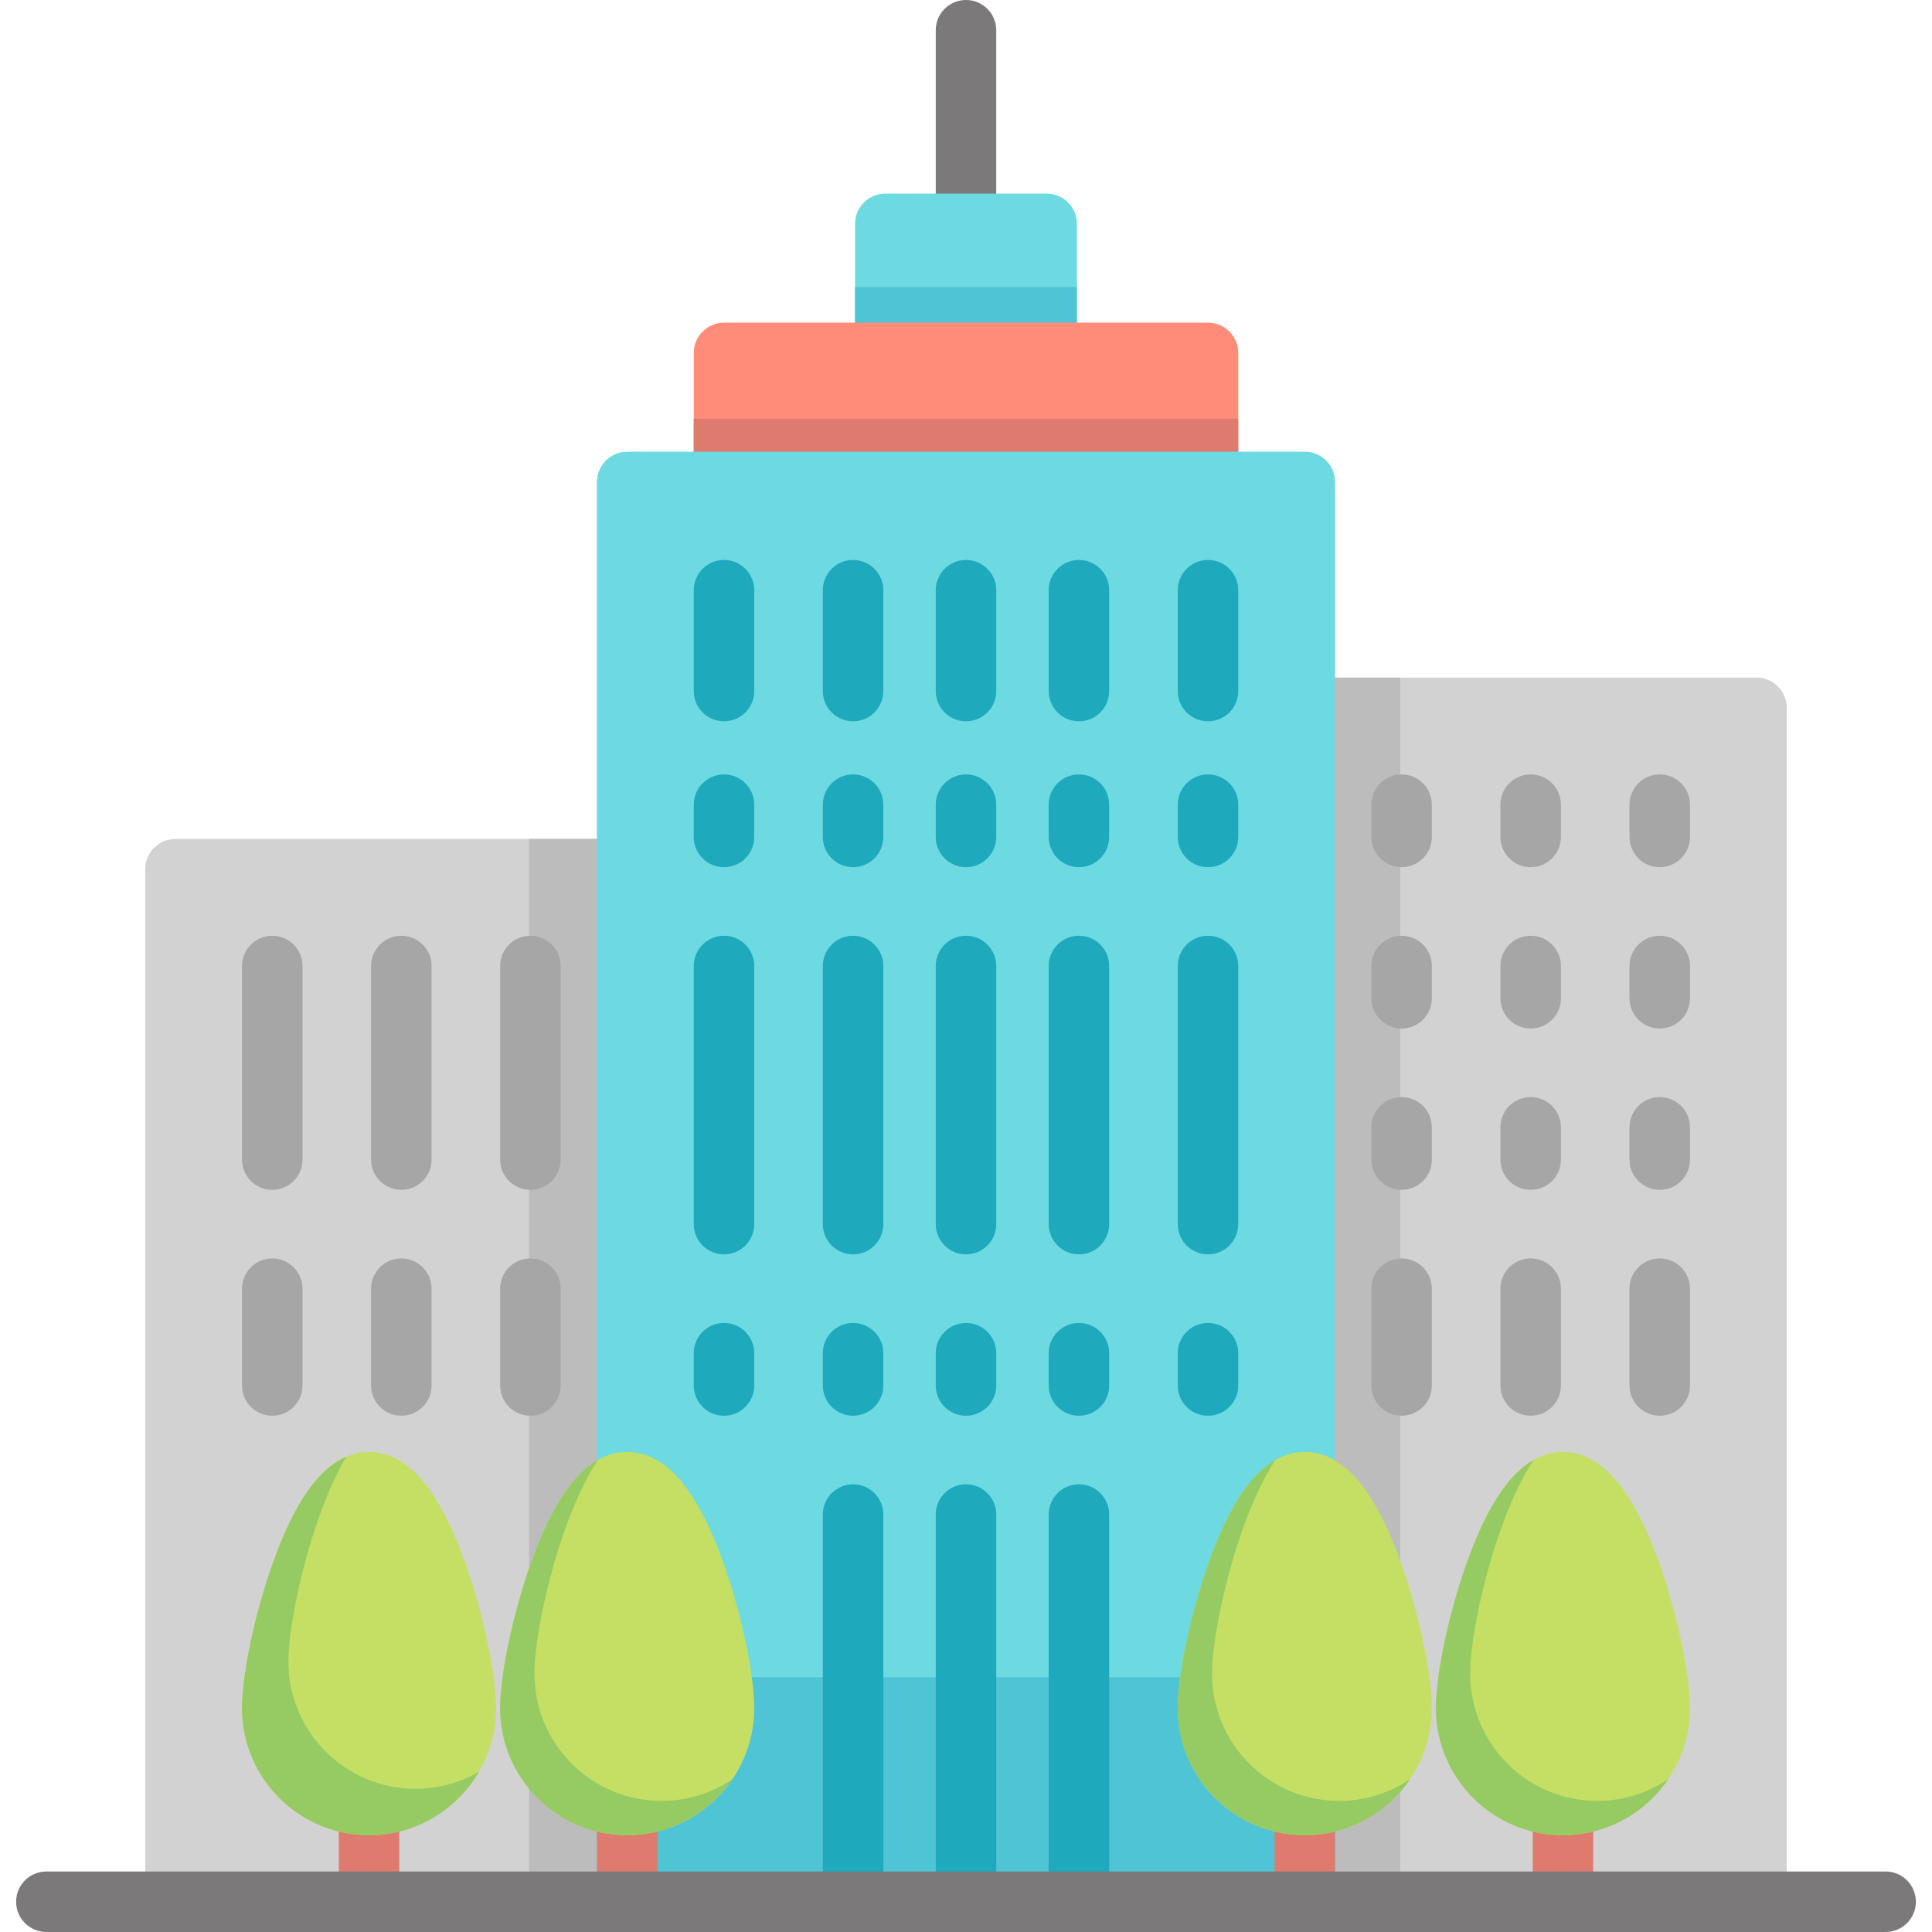 <?xml version="1.0" encoding="iso-8859-1"?>
<!-- Generator: Adobe Illustrator 19.0.0, SVG Export Plug-In . SVG Version: 6.00 Build 0)  -->
<svg version="1.1" id="Layer_1" xmlns="http://www.w3.org/2000/svg" xmlns:xlink="http://www.w3.org/1999/xlink" x="0px" y="0px"
	 viewBox="0 0 512 512" style="enable-background:new 0 0 512 512;" xml:space="preserve">
<path style="fill:#D3D2D2;" d="M174.23,230.347c0-4.427-3.588-8.017-8.017-8.017H46.497c-4.428,0-8.017,3.589-8.017,8.017v272.568
	H174.23V230.347z"/>
<path style="fill:#BDBCBC;" d="M174.23,230.347c0-4.427-3.588-8.017-8.017-8.017h-26.009v280.05h34.026V230.347z"/>
<g>
	<path style="fill:#A7A6A6;" d="M72.15,315.324c-4.428,0-8.017-3.589-8.017-8.017V256c0-4.427,3.588-8.017,8.017-8.017
		s8.017,3.589,8.017,8.017v51.307C80.167,311.734,76.579,315.324,72.15,315.324z"/>
	<path style="fill:#A7A6A6;" d="M106.355,315.324c-4.428,0-8.017-3.589-8.017-8.017V256c0-4.427,3.588-8.017,8.017-8.017
		c4.428,0,8.017,3.589,8.017,8.017v51.307C114.372,311.734,110.783,315.324,106.355,315.324z"/>
	<path style="fill:#A7A6A6;" d="M140.56,315.324c-4.428,0-8.017-3.589-8.017-8.017V256c0-4.427,3.588-8.017,8.017-8.017
		c4.428,0,8.017,3.589,8.017,8.017v51.307C148.576,311.734,144.988,315.324,140.56,315.324z"/>
	<path style="fill:#A7A6A6;" d="M72.15,375.182c-4.428,0-8.017-3.589-8.017-8.017v-25.653c0-4.427,3.588-8.017,8.017-8.017
		s8.017,3.589,8.017,8.017v25.653C80.167,371.592,76.579,375.182,72.15,375.182z"/>
	<path style="fill:#A7A6A6;" d="M106.355,375.182c-4.428,0-8.017-3.589-8.017-8.017v-25.653c0-4.427,3.588-8.017,8.017-8.017
		c4.428,0,8.017,3.589,8.017,8.017v25.653C114.372,371.592,110.783,375.182,106.355,375.182z"/>
	<path style="fill:#A7A6A6;" d="M140.56,375.182c-4.428,0-8.017-3.589-8.017-8.017v-25.653c0-4.427,3.588-8.017,8.017-8.017
		c4.428,0,8.017,3.589,8.017,8.017v25.653C148.576,371.592,144.988,375.182,140.56,375.182z"/>
</g>
<path style="fill:#D3D2D2;" d="M473.52,187.591c0-4.427-3.588-8.017-8.017-8.017H345.787c-4.428,0-8.017,3.589-8.017,8.017v315.324
	H473.52V187.591z"/>
<path style="fill:#BDBCBC;" d="M371.085,179.574h-25.297c-4.428,0-8.017,3.589-8.017,8.017V502.38h33.314V179.574z"/>
<g>
	<path style="fill:#A7A6A6;" d="M371.441,375.182c-4.428,0-8.017-3.589-8.017-8.017v-25.653c0-4.427,3.588-8.017,8.017-8.017
		c4.428,0,8.017,3.589,8.017,8.017v25.653C379.457,371.592,375.869,375.182,371.441,375.182z"/>
	<path style="fill:#A7A6A6;" d="M405.645,375.182c-4.428,0-8.017-3.589-8.017-8.017v-25.653c0-4.427,3.588-8.017,8.017-8.017
		s8.017,3.589,8.017,8.017v25.653C413.662,371.592,410.074,375.182,405.645,375.182z"/>
	<path style="fill:#A7A6A6;" d="M439.85,375.182c-4.428,0-8.017-3.589-8.017-8.017v-25.653c0-4.427,3.588-8.017,8.017-8.017
		s8.017,3.589,8.017,8.017v25.653C447.866,371.592,444.278,375.182,439.85,375.182z"/>
	<path style="fill:#A7A6A6;" d="M371.441,229.812c-4.428,0-8.017-3.589-8.017-8.017v-8.551c0-4.427,3.588-8.017,8.017-8.017
		c4.428,0,8.017,3.589,8.017,8.017v8.551C379.457,226.223,375.869,229.812,371.441,229.812z"/>
	<path style="fill:#A7A6A6;" d="M405.645,229.812c-4.428,0-8.017-3.589-8.017-8.017v-8.551c0-4.427,3.588-8.017,8.017-8.017
		s8.017,3.589,8.017,8.017v8.551C413.662,226.223,410.074,229.812,405.645,229.812z"/>
	<path style="fill:#A7A6A6;" d="M439.85,229.812c-4.428,0-8.017-3.589-8.017-8.017v-8.551c0-4.427,3.588-8.017,8.017-8.017
		s8.017,3.589,8.017,8.017v8.551C447.866,226.223,444.278,229.812,439.85,229.812z"/>
	<path style="fill:#A7A6A6;" d="M371.441,272.568c-4.428,0-8.017-3.589-8.017-8.017V256c0-4.427,3.588-8.017,8.017-8.017
		c4.428,0,8.017,3.589,8.017,8.017v8.551C379.457,268.979,375.869,272.568,371.441,272.568z"/>
	<path style="fill:#A7A6A6;" d="M405.645,272.568c-4.428,0-8.017-3.589-8.017-8.017V256c0-4.427,3.588-8.017,8.017-8.017
		s8.017,3.589,8.017,8.017v8.551C413.662,268.979,410.074,272.568,405.645,272.568z"/>
	<path style="fill:#A7A6A6;" d="M439.85,272.568c-4.428,0-8.017-3.589-8.017-8.017V256c0-4.427,3.588-8.017,8.017-8.017
		s8.017,3.589,8.017,8.017v8.551C447.866,268.979,444.278,272.568,439.85,272.568z"/>
	<path style="fill:#A7A6A6;" d="M371.441,315.324c-4.428,0-8.017-3.589-8.017-8.017v-8.551c0-4.427,3.588-8.017,8.017-8.017
		c4.428,0,8.017,3.589,8.017,8.017v8.551C379.457,311.734,375.869,315.324,371.441,315.324z"/>
	<path style="fill:#A7A6A6;" d="M405.645,315.324c-4.428,0-8.017-3.589-8.017-8.017v-8.551c0-4.427,3.588-8.017,8.017-8.017
		s8.017,3.589,8.017,8.017v8.551C413.662,311.734,410.074,315.324,405.645,315.324z"/>
	<path style="fill:#A7A6A6;" d="M439.85,315.324c-4.428,0-8.017-3.589-8.017-8.017v-8.551c0-4.427,3.588-8.017,8.017-8.017
		s8.017,3.589,8.017,8.017v8.551C447.866,311.734,444.278,315.324,439.85,315.324z"/>
</g>
<path style="fill:#7B7979;" d="M256,67.34c-4.428,0-8.017-3.589-8.017-8.017V8.017C247.983,3.589,251.572,0,256,0
	c4.428,0,8.017,3.589,8.017,8.017v51.307C264.017,63.751,260.428,67.34,256,67.34z"/>
<path style="fill:#6DDAE1;" d="M277.378,51.307h-42.756c-4.428,0-8.017,3.589-8.017,8.017v42.756c0,4.427,3.588,8.017,8.017,8.017
	h42.756c4.428,0,8.017-3.589,8.017-8.017V59.324C285.395,54.896,281.806,51.307,277.378,51.307z"/>
<path style="fill:#4FC4D4;" d="M226.605,76.07v26.009c0,4.427,3.588,8.017,8.017,8.017h42.756c4.428,0,8.017-3.589,8.017-8.017
	V76.07H226.605z"/>
<path style="fill:#FF8C78;" d="M320.134,85.511H191.866c-4.428,0-8.017,3.589-8.017,8.017v51.307c0,4.427,3.588,8.017,8.017,8.017
	h128.267c4.428,0,8.017-3.589,8.017-8.017V93.528C328.15,89.101,324.562,85.511,320.134,85.511z"/>
<path style="fill:#DF7A6E;" d="M183.85,110.986v33.849c0,4.427,3.588,8.017,8.017,8.017h128.267c4.428,0,8.017-3.589,8.017-8.017
	v-33.849H183.85z"/>
<path style="fill:#6DDAE1;" d="M353.804,127.733c0-4.427-3.588-8.017-8.017-8.017H166.213c-4.428,0-8.017,3.589-8.017,8.017v375.182
	h195.608V127.733z"/>
<rect x="158.196" y="444.478" style="fill:#4FC4D4;" width="195.608" height="58.433"/>
<g>
	<path style="fill:#1EA9BD;" d="M256,375.182c-4.428,0-8.017-3.589-8.017-8.017v-8.551c0-4.427,3.588-8.017,8.017-8.017
		c4.428,0,8.017,3.589,8.017,8.017v8.551C264.017,371.592,260.428,375.182,256,375.182z"/>
	<path style="fill:#1EA9BD;" d="M226.071,375.182c-4.428,0-8.017-3.589-8.017-8.017v-8.551c0-4.427,3.588-8.017,8.017-8.017
		s8.017,3.589,8.017,8.017v8.551C234.088,371.592,230.499,375.182,226.071,375.182z"/>
	<path style="fill:#1EA9BD;" d="M285.929,375.182c-4.428,0-8.017-3.589-8.017-8.017v-8.551c0-4.427,3.588-8.017,8.017-8.017
		s8.017,3.589,8.017,8.017v8.551C293.946,371.592,290.357,375.182,285.929,375.182z"/>
	<path style="fill:#1EA9BD;" d="M191.866,375.182c-4.428,0-8.017-3.589-8.017-8.017v-8.551c0-4.427,3.588-8.017,8.017-8.017
		s8.017,3.589,8.017,8.017v8.551C199.883,371.592,196.295,375.182,191.866,375.182z"/>
	<path style="fill:#1EA9BD;" d="M320.134,375.182c-4.428,0-8.017-3.589-8.017-8.017v-8.551c0-4.427,3.588-8.017,8.017-8.017
		c4.428,0,8.017,3.589,8.017,8.017v8.551C328.15,371.592,324.562,375.182,320.134,375.182z"/>
	<path style="fill:#1EA9BD;" d="M256.001,191.153c-4.428,0-8.017-3.589-8.017-8.017v-26.722c0-4.427,3.588-8.017,8.017-8.017
		c4.428,0,8.017,3.589,8.017,8.017v26.722C264.018,187.564,260.43,191.153,256.001,191.153z"/>
	<path style="fill:#1EA9BD;" d="M226.072,191.153c-4.428,0-8.017-3.589-8.017-8.017v-26.722c0-4.427,3.588-8.017,8.017-8.017
		c4.428,0,8.017,3.589,8.017,8.017v26.722C234.089,187.564,230.5,191.153,226.072,191.153z"/>
	<path style="fill:#1EA9BD;" d="M285.93,191.153c-4.428,0-8.017-3.589-8.017-8.017v-26.722c0-4.427,3.588-8.017,8.017-8.017
		c4.428,0,8.017,3.589,8.017,8.017v26.722C293.947,187.564,290.359,191.153,285.93,191.153z"/>
	<path style="fill:#1EA9BD;" d="M191.867,191.153c-4.428,0-8.017-3.589-8.017-8.017v-26.722c0-4.427,3.588-8.017,8.017-8.017
		c4.428,0,8.017,3.589,8.017,8.017v26.722C199.884,187.564,196.296,191.153,191.867,191.153z"/>
	<path style="fill:#1EA9BD;" d="M320.135,191.153c-4.428,0-8.017-3.589-8.017-8.017v-26.722c0-4.427,3.588-8.017,8.017-8.017
		s8.017,3.589,8.017,8.017v26.722C328.151,187.564,324.563,191.153,320.135,191.153z"/>
	<path style="fill:#1EA9BD;" d="M256,229.812c-4.428,0-8.017-3.589-8.017-8.017v-8.551c0-4.427,3.588-8.017,8.017-8.017
		c4.428,0,8.017,3.589,8.017,8.017v8.551C264.017,226.223,260.428,229.812,256,229.812z"/>
	<path style="fill:#1EA9BD;" d="M226.071,229.812c-4.428,0-8.017-3.589-8.017-8.017v-8.551c0-4.427,3.588-8.017,8.017-8.017
		s8.017,3.589,8.017,8.017v8.551C234.088,226.223,230.499,229.812,226.071,229.812z"/>
	<path style="fill:#1EA9BD;" d="M285.929,229.812c-4.428,0-8.017-3.589-8.017-8.017v-8.551c0-4.427,3.588-8.017,8.017-8.017
		s8.017,3.589,8.017,8.017v8.551C293.946,226.223,290.357,229.812,285.929,229.812z"/>
	<path style="fill:#1EA9BD;" d="M191.866,229.812c-4.428,0-8.017-3.589-8.017-8.017v-8.551c0-4.427,3.588-8.017,8.017-8.017
		s8.017,3.589,8.017,8.017v8.551C199.883,226.223,196.295,229.812,191.866,229.812z"/>
	<path style="fill:#1EA9BD;" d="M320.134,229.812c-4.428,0-8.017-3.589-8.017-8.017v-8.551c0-4.427,3.588-8.017,8.017-8.017
		c4.428,0,8.017,3.589,8.017,8.017v8.551C328.15,226.223,324.562,229.812,320.134,229.812z"/>
	<path style="fill:#1EA9BD;" d="M256.002,332.422c-4.428,0-8.017-3.589-8.017-8.017V256c0-4.427,3.588-8.017,8.017-8.017
		c4.428,0,8.017,3.589,8.017,8.017v68.405C264.019,328.832,260.431,332.422,256.002,332.422z"/>
	<path style="fill:#1EA9BD;" d="M226.073,332.422c-4.428,0-8.017-3.589-8.017-8.017V256c0-4.427,3.588-8.017,8.017-8.017
		s8.017,3.589,8.017,8.017v68.405C234.09,328.832,230.502,332.422,226.073,332.422z"/>
	<path style="fill:#1EA9BD;" d="M285.931,332.422c-4.428,0-8.017-3.589-8.017-8.017V256c0-4.427,3.588-8.017,8.017-8.017
		s8.017,3.589,8.017,8.017v68.405C293.948,328.832,290.36,332.422,285.931,332.422z"/>
	<path style="fill:#1EA9BD;" d="M191.869,332.422c-4.428,0-8.017-3.589-8.017-8.017V256c0-4.427,3.588-8.017,8.017-8.017
		s8.017,3.589,8.017,8.017v68.405C199.885,328.832,196.297,332.422,191.869,332.422z"/>
	<path style="fill:#1EA9BD;" d="M320.136,332.422c-4.428,0-8.017-3.589-8.017-8.017V256c0-4.427,3.588-8.017,8.017-8.017
		s8.017,3.589,8.017,8.017v68.405C328.152,328.832,324.564,332.422,320.136,332.422z"/>
	<path style="fill:#1EA9BD;" d="M264.019,401.37c0-4.427-3.588-8.017-8.017-8.017c-4.428,0-8.017,3.589-8.017,8.017v101.545h16.033
		V401.37z"/>
	<path style="fill:#1EA9BD;" d="M234.09,401.37c0-4.427-3.588-8.017-8.017-8.017s-8.017,3.589-8.017,8.017v101.545h16.033V401.37z"
		/>
	<path style="fill:#1EA9BD;" d="M293.948,401.37c0-4.427-3.588-8.017-8.017-8.017s-8.017,3.589-8.017,8.017v101.545h16.033V401.37z"
		/>
</g>
<path style="fill:#DF7A6E;" d="M97.804,503.983c-4.428,0-8.017-3.589-8.017-8.017v-34.205c0-4.427,3.588-8.017,8.017-8.017
	c4.428,0,8.017,3.589,8.017,8.017v34.205C105.82,500.394,102.232,503.983,97.804,503.983z"/>
<path style="fill:#C4DF64;" d="M123.505,414.773c-7.096-20.168-15.503-29.972-25.702-29.972s-18.605,9.804-25.702,29.972
	c-4.618,13.122-7.969,29.062-7.969,37.903c0,18.566,15.105,33.67,33.67,33.67s33.67-15.105,33.67-33.67
	C131.474,443.836,128.123,427.895,123.505,414.773z"/>
<path style="fill:#96CA62;" d="M110.096,474.054c-18.566,0-33.67-15.105-33.67-33.67c0-8.841,3.351-24.781,7.969-37.903
	c2.315-6.579,4.77-12.048,7.381-16.44c-7.549,3.206-14.026,12.685-19.673,28.732c-4.618,13.122-7.969,29.062-7.969,37.903
	c0,18.566,15.105,33.67,33.67,33.67c12.431,0,23.304-6.778,29.136-16.827C121.981,472.398,116.23,474.054,110.096,474.054z"/>
<path style="fill:#DF7A6E;" d="M166.213,503.983c-4.428,0-8.017-3.589-8.017-8.017v-34.205c0-4.427,3.588-8.017,8.017-8.017
	c4.428,0,8.017,3.589,8.017,8.017v34.205C174.23,500.394,170.641,503.983,166.213,503.983z"/>
<path style="fill:#C4DF64;" d="M191.914,414.773c-7.096-20.168-15.503-29.972-25.702-29.972c-10.198,0-18.605,9.804-25.702,29.972
	c-4.618,13.122-7.969,29.062-7.969,37.903c0,18.566,15.105,33.67,33.67,33.67s33.67-15.105,33.67-33.67
	C199.883,443.836,196.532,427.895,191.914,414.773z"/>
<path style="fill:#96CA62;" d="M175.299,477.261c-18.566,0-33.67-15.105-33.67-33.67c0-8.841,3.351-24.781,7.969-37.903
	c2.748-7.811,5.695-14.061,8.864-18.795c-6.817,3.852-12.738,13.067-17.95,27.881c-4.618,13.122-7.969,29.062-7.969,37.903
	c0,18.566,15.105,33.67,33.67,33.67c11.6,0,21.848-5.897,27.906-14.85C188.743,475.135,182.265,477.261,175.299,477.261z"/>
<path style="fill:#DF7A6E;" d="M345.787,503.983c-4.428,0-8.017-3.589-8.017-8.017v-34.205c0-4.427,3.588-8.017,8.017-8.017
	c4.428,0,8.017,3.589,8.017,8.017v34.205C353.804,500.394,350.215,503.983,345.787,503.983z"/>
<path style="fill:#C4DF64;" d="M371.489,414.773c-7.096-20.168-15.503-29.972-25.702-29.972c-10.198,0-18.605,9.804-25.702,29.972
	c-4.618,13.122-7.969,29.062-7.969,37.903c0,18.566,15.105,33.67,33.67,33.67c18.566,0,33.67-15.105,33.67-33.67
	C379.457,443.836,376.106,427.895,371.489,414.773z"/>
<path style="fill:#96CA62;" d="M354.873,477.261c-18.566,0-33.67-15.105-33.67-33.67c0-8.841,3.351-24.781,7.969-37.903
	c2.748-7.811,5.695-14.061,8.864-18.795c-6.817,3.852-12.738,13.067-17.95,27.881c-4.618,13.122-7.969,29.062-7.969,37.903
	c0,18.566,15.105,33.67,33.67,33.67c11.6,0,21.848-5.897,27.906-14.85C368.317,475.135,361.839,477.261,354.873,477.261z"/>
<path style="fill:#DF7A6E;" d="M414.196,503.983c-4.428,0-8.017-3.589-8.017-8.017v-34.205c0-4.427,3.588-8.017,8.017-8.017
	s8.017,3.589,8.017,8.017v34.205C422.213,500.394,418.625,503.983,414.196,503.983z"/>
<path style="fill:#C4DF64;" d="M439.898,414.773c-7.096-20.168-15.503-29.972-25.702-29.972s-18.605,9.804-25.702,29.972
	c-4.618,13.122-7.969,29.062-7.969,37.903c0,18.566,15.105,33.67,33.67,33.67c18.566,0,33.67-15.105,33.67-33.67
	C447.866,443.836,444.515,427.895,439.898,414.773z"/>
<path style="fill:#96CA62;" d="M423.282,477.261c-18.566,0-33.67-15.105-33.67-33.67c0-8.841,3.351-24.781,7.969-37.903
	c2.748-7.811,5.695-14.061,8.864-18.795c-6.817,3.852-12.738,13.067-17.95,27.881c-4.618,13.122-7.969,29.062-7.969,37.903
	c0,18.566,15.105,33.67,33.67,33.67c11.6,0,21.848-5.897,27.906-14.85C436.726,475.135,430.248,477.261,423.282,477.261z"/>
<path style="fill:#7B7979;" d="M499.708,512H12.292c-4.428,0-8.017-3.589-8.017-8.017c0-4.427,3.588-8.017,8.017-8.017h487.415
	c4.428,0,8.017,3.589,8.017,8.017C507.724,508.411,504.136,512,499.708,512z"/>
<g>
</g>
<g>
</g>
<g>
</g>
<g>
</g>
<g>
</g>
<g>
</g>
<g>
</g>
<g>
</g>
<g>
</g>
<g>
</g>
<g>
</g>
<g>
</g>
<g>
</g>
<g>
</g>
<g>
</g>
</svg>

